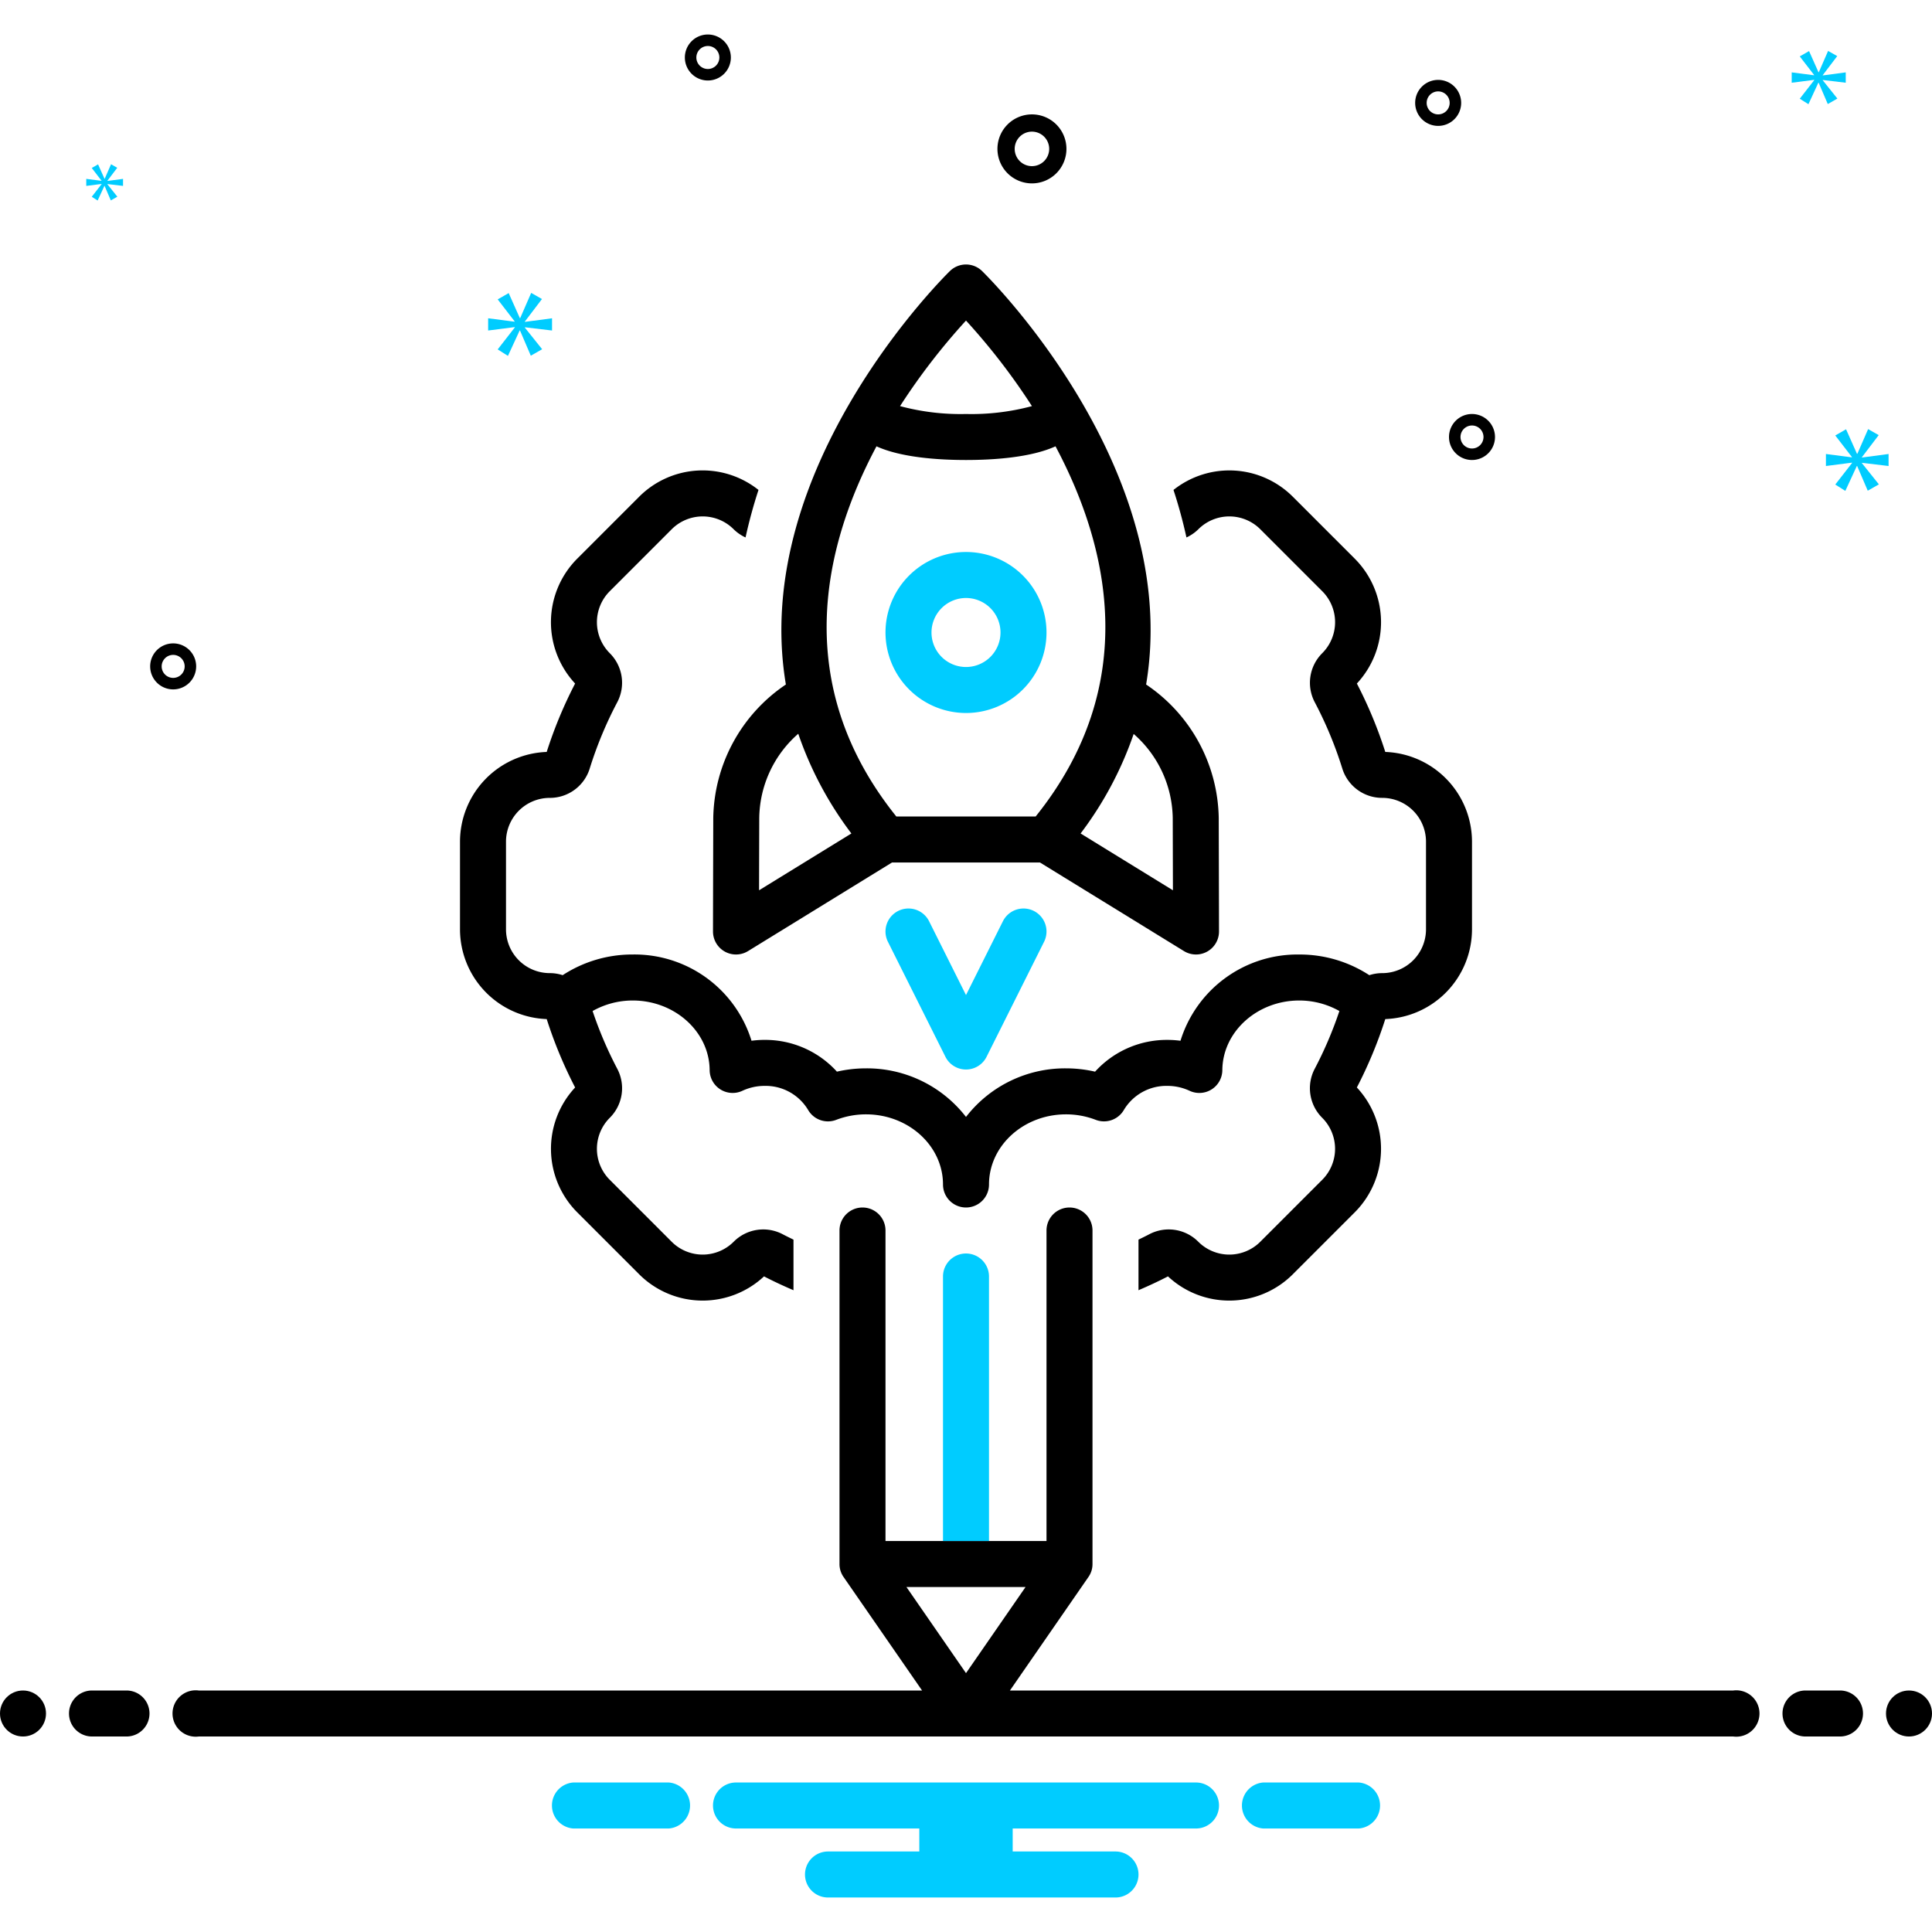 <svg xmlns="http://www.w3.org/2000/svg" viewBox="0 0 168 168" id="Creativity">
  <path fill="#000000" d="M62.023,71.13C62,79.684,62,81,62,81a2,2,0,0,0,3.048,1.703l12.518-7.703H90.434l12.518,7.703A2,2,0,0,0,106,81s0-1.316-.023-9.87a14.261,14.261,0,0,0-6.315-11.608c3.177-18.926-14.059-35.756-14.279-35.967a1.999,1.999,0,0,0-2.767,0c-.22.211-17.456,17.041-14.279,35.967A14.261,14.261,0,0,0,62.023,71.13Zm39.954.011c.007,2.798.013,4.82.016,6.275l-8.028-4.94a30.989,30.989,0,0,0,4.615-8.654A9.892,9.892,0,0,1,101.977,71.141ZM84,27.876a55.739,55.739,0,0,1,5.734,7.439A20.286,20.286,0,0,1,84,36a20.286,20.286,0,0,1-5.734-.686A55.739,55.739,0,0,1,84,27.876ZM76.216,38.81c2.164.988,5.463,1.19,7.784,1.19s5.62-.202,7.784-1.19c4.617,8.671,7.492,20.707-1.727,32.19H77.942C68.724,59.517,71.598,47.481,76.216,38.81ZM69.414,63.804a30.981,30.981,0,0,0,4.62,8.672l-8.028,4.94c.003-1.455.009-3.478.016-6.275A9.888,9.888,0,0,1,69.414,63.804Z" class="color2d4356 svgShape"></path>
  <path fill="#00ccff" d="M84 62a7 7 0 10-7-7A7.008 7.008 0 0084 62zm0-10a3 3 0 11-3 3A3.003 3.003 0 0184 52zM87.211 80.106L84 86.528l-3.211-6.422a2 2 0 00-3.578 1.789l5 10a2 2 0 003.578 0l5-10a2 2 0 00-3.578-1.789z" class="color0bceb2 svgShape"></path>
  <path fill="#000000" d="M47.54 88.615a38.132 38.132 0 002.471 5.949 7.82 7.82 0 00.182 10.855l5.387 5.388a7.81 7.81 0 0010.856.183c.838.434 1.695.832 2.563 1.203v-4.399c-.314-.153-.629-.305-.938-.468a3.627 3.627 0 00-4.26.648l-.005.005a3.81 3.81 0 01-5.388-0L53.022 102.591a3.81 3.81 0 010-5.388l.005-.005a3.628 3.628 0 00.648-4.261 34.048 34.048 0 01-2.145-5.022 7.108 7.108 0 013.488-.915c3.663 0 6.665 2.716 6.691 6.055a2 2 0 002.843 1.798 4.563 4.563 0 011.938-.428 4.305 4.305 0 013.772 2.078 1.996 1.996 0 002.452.875A7.214 7.214 0 0175.306 96.9C78.997 96.9 82 99.636 82 103a2 2 0 004 0C86 99.636 89.003 96.9 92.694 96.9a7.214 7.214 0 012.591.478 2 2 0 002.452-.875 4.305 4.305 0 013.772-2.078 4.554 4.554 0 011.937.428 2 2 0 002.844-1.797c.026-3.339 3.028-6.056 6.691-6.056a7.108 7.108 0 013.488.915 34.055 34.055 0 01-2.145 5.022 3.628 3.628 0 00.648 4.261l.005.005a3.81 3.81 0 010 5.388l-5.387 5.388a3.81 3.81 0 01-5.388 0l-.005-.005a3.627 3.627 0 00-4.26-.648c-.309.163-.624.314-.938.468v4.399c.868-.371 1.726-.769 2.564-1.203a7.809 7.809 0 0010.855-.183l5.387-5.388a7.819 7.819 0 00.183-10.856A38.145 38.145 0 00120.46 88.615 7.819 7.819 0 00128 80.81v-7.619a7.819 7.819 0 00-7.54-7.805 38.135 38.135 0 00-2.471-5.949 7.82 7.82 0 00-.182-10.855l-5.387-5.388a7.802 7.802 0 00-10.377-.591c.442 1.35.818 2.73 1.127 4.132a3.62 3.62 0 001.029-.708l.005-.005a3.81 3.81 0 015.388 0l5.387 5.388a3.81 3.81 0 010 5.387l-.005.005a3.628 3.628 0 00-.648 4.26 34.017 34.017 0 012.398 5.774 3.626 3.626 0 003.467 2.544h0A3.81 3.81 0 01124 73.191v7.619a3.809 3.809 0 01-3.81 3.81h-0a3.639 3.639 0 00-1.119.178 11.07 11.07 0 00-6.089-1.797 10.645 10.645 0 00-10.331 7.5 8.604 8.604 0 00-1.142-.075 8.421 8.421 0 00-6.285 2.762A11.244 11.244 0 0092.694 92.9 10.891 10.891 0 0084 97.125 10.891 10.891 0 0075.306 92.9a11.244 11.244 0 00-2.53.287 8.421 8.421 0 00-6.285-2.762 8.604 8.604 0 00-1.142.075 10.645 10.645 0 00-10.331-7.5 11.07 11.07 0 00-6.089 1.797 3.639 3.639 0 00-1.119-.178h-0A3.809 3.809 0 0144 80.81v-7.619A3.81 3.81 0 0147.81 69.381h0a3.626 3.626 0 003.467-2.544 34.007 34.007 0 012.398-5.774 3.628 3.628 0 00-.648-4.26L53.022 56.797a3.81 3.81 0 010-5.387L58.409 46.022a3.809 3.809 0 015.387 0l.005.005a3.619 3.619 0 001.029.708c.309-1.402.684-2.782 1.126-4.132a7.801 7.801 0 00-10.377.59l-5.387 5.388a7.819 7.819 0 00-.182 10.856 38.135 38.135 0 00-2.471 5.949A7.819 7.819 0 0040 73.191v7.619A7.819 7.819 0 0047.54 88.615zM89.734 15.947a3 3 0 10-3-3A3.003 3.003 0 0089.734 15.947zm0-4.5a1.5 1.5 0 11-1.5 1.5A1.501 1.501 0 0189.734 11.447zM125.058 6.947a2 2 0 102 2A2.002 2.002 0 00125.058 6.947zm0 3a1 1 0 111-1A1.001 1.001 0 01125.058 9.947zM61.553 3a2 2 0 102 2A2.002 2.002 0 0061.553 3zm0 3a1 1 0 111-1A1.001 1.001 0 0161.553 6zM128 36a2 2 0 102 2A2.002 2.002 0 00128 36zm0 3a1 1 0 111-1A1.001 1.001 0 01128 39zM17.058 57.947a2 2 0 10-2 2A2.002 2.002 0 0017.058 57.947zm-3 0a1 1 0 111 1A1.001 1.001 0 0114.058 57.947z" class="color2d4356 svgShape"></path>
  <polygon fill="#00ccff" points="45.641 27.958 47.128 26.002 46.189 25.47 45.235 27.66 45.203 27.66 44.233 25.486 43.278 26.034 44.749 27.943 44.749 27.974 42.448 27.676 42.448 28.74 44.764 28.443 44.764 28.474 43.278 30.383 44.169 30.947 45.187 28.74 45.218 28.74 46.157 30.931 47.143 30.368 45.641 28.49 45.641 28.459 48.003 28.74 48.003 27.676 45.641 27.989 45.641 27.958" class="color0bceb2 svgShape"></polygon>
  <polygon fill="#00ccff" points="8.834 16.013 7.978 17.112 8.492 17.437 9.078 16.166 9.095 16.166 9.636 17.428 10.204 17.103 9.339 16.022 9.339 16.004 10.699 16.166 10.699 15.554 9.339 15.734 9.339 15.716 10.195 14.59 9.655 14.283 9.105 15.544 9.087 15.544 8.528 14.292 7.978 14.607 8.826 15.707 8.826 15.725 7.501 15.554 7.501 16.166 8.834 15.995 8.834 16.013" class="color0bceb2 svgShape"></polygon>
  <polygon fill="#00ccff" points="164.224 40.522 164.224 39.478 161.907 39.785 161.907 39.754 163.366 37.836 162.445 37.314 161.509 39.462 161.477 39.462 160.527 37.329 159.589 37.867 161.033 39.739 161.033 39.77 158.776 39.478 158.776 40.522 161.048 40.23 161.048 40.261 159.589 42.133 160.464 42.686 161.463 40.522 161.492 40.522 162.413 42.67 163.381 42.118 161.907 40.276 161.907 40.245 164.224 40.522" class="color0bceb2 svgShape"></polygon>
  <polygon fill="#00ccff" points="158.501 6.532 159.759 4.878 158.965 4.428 158.157 6.281 158.13 6.281 157.31 4.441 156.501 4.904 157.746 6.519 157.746 6.546 155.8 6.294 155.8 7.194 157.759 6.943 157.759 6.969 156.501 8.584 157.256 9.061 158.117 7.194 158.143 7.194 158.938 9.048 159.772 8.571 158.501 6.982 158.501 6.956 160.499 7.194 160.499 6.294 158.501 6.559 158.501 6.532" class="color0bceb2 svgShape"></polygon>
  <circle cx="2" cy="149" r="2" fill="#000000" class="color2d4356 svgShape"></circle>
  <path fill="#000000" d="M11 147H8a2 2 0 000 4h3a2 2 0 000-4zM160 147h-3a2 2 0 000 4h3a2 2 0 000-4z" class="color2d4356 svgShape"></path>
  <circle cx="166" cy="149" r="2" fill="#000000" class="color2d4356 svgShape"></circle>
  <path fill="#00ccff" d="M118.154 155h-8.308a2.006 2.006 0 000 4h8.308a2.006 2.006 0 000-4zM58.154 155H49.846a2.006 2.006 0 000 4h8.308a2.006 2.006 0 000-4zM104 155H64a2 2 0 000 4H79.94v2H72a2 2 0 000 4H97a2 2 0 000-4H88.06v-2H104a2 2 0 000-4z" class="color0bceb2 svgShape"></path>
  <path fill="#000000" d="M150.72,147H87.82l6.82-9.86A1.953,1.953,0,0,0,95,136V107a2,2,0,0,0-4,0v27H77V107a2,2,0,0,0-4,0v29a1.953,1.953,0,0,0,.36,1.14L80.18,147H17.28a2.017,2.017,0,1,0,0,4H150.72a2.017,2.017,0,1,0,0-4Zm-71.9-9H89.18L84,145.49Z" class="color2d4356 svgShape"></path>
  <path fill="#00ccff" d="M86,111v23H82V111a2,2,0,0,1,4,0Z" class="color0bceb2 svgShape"></path>
</svg>
